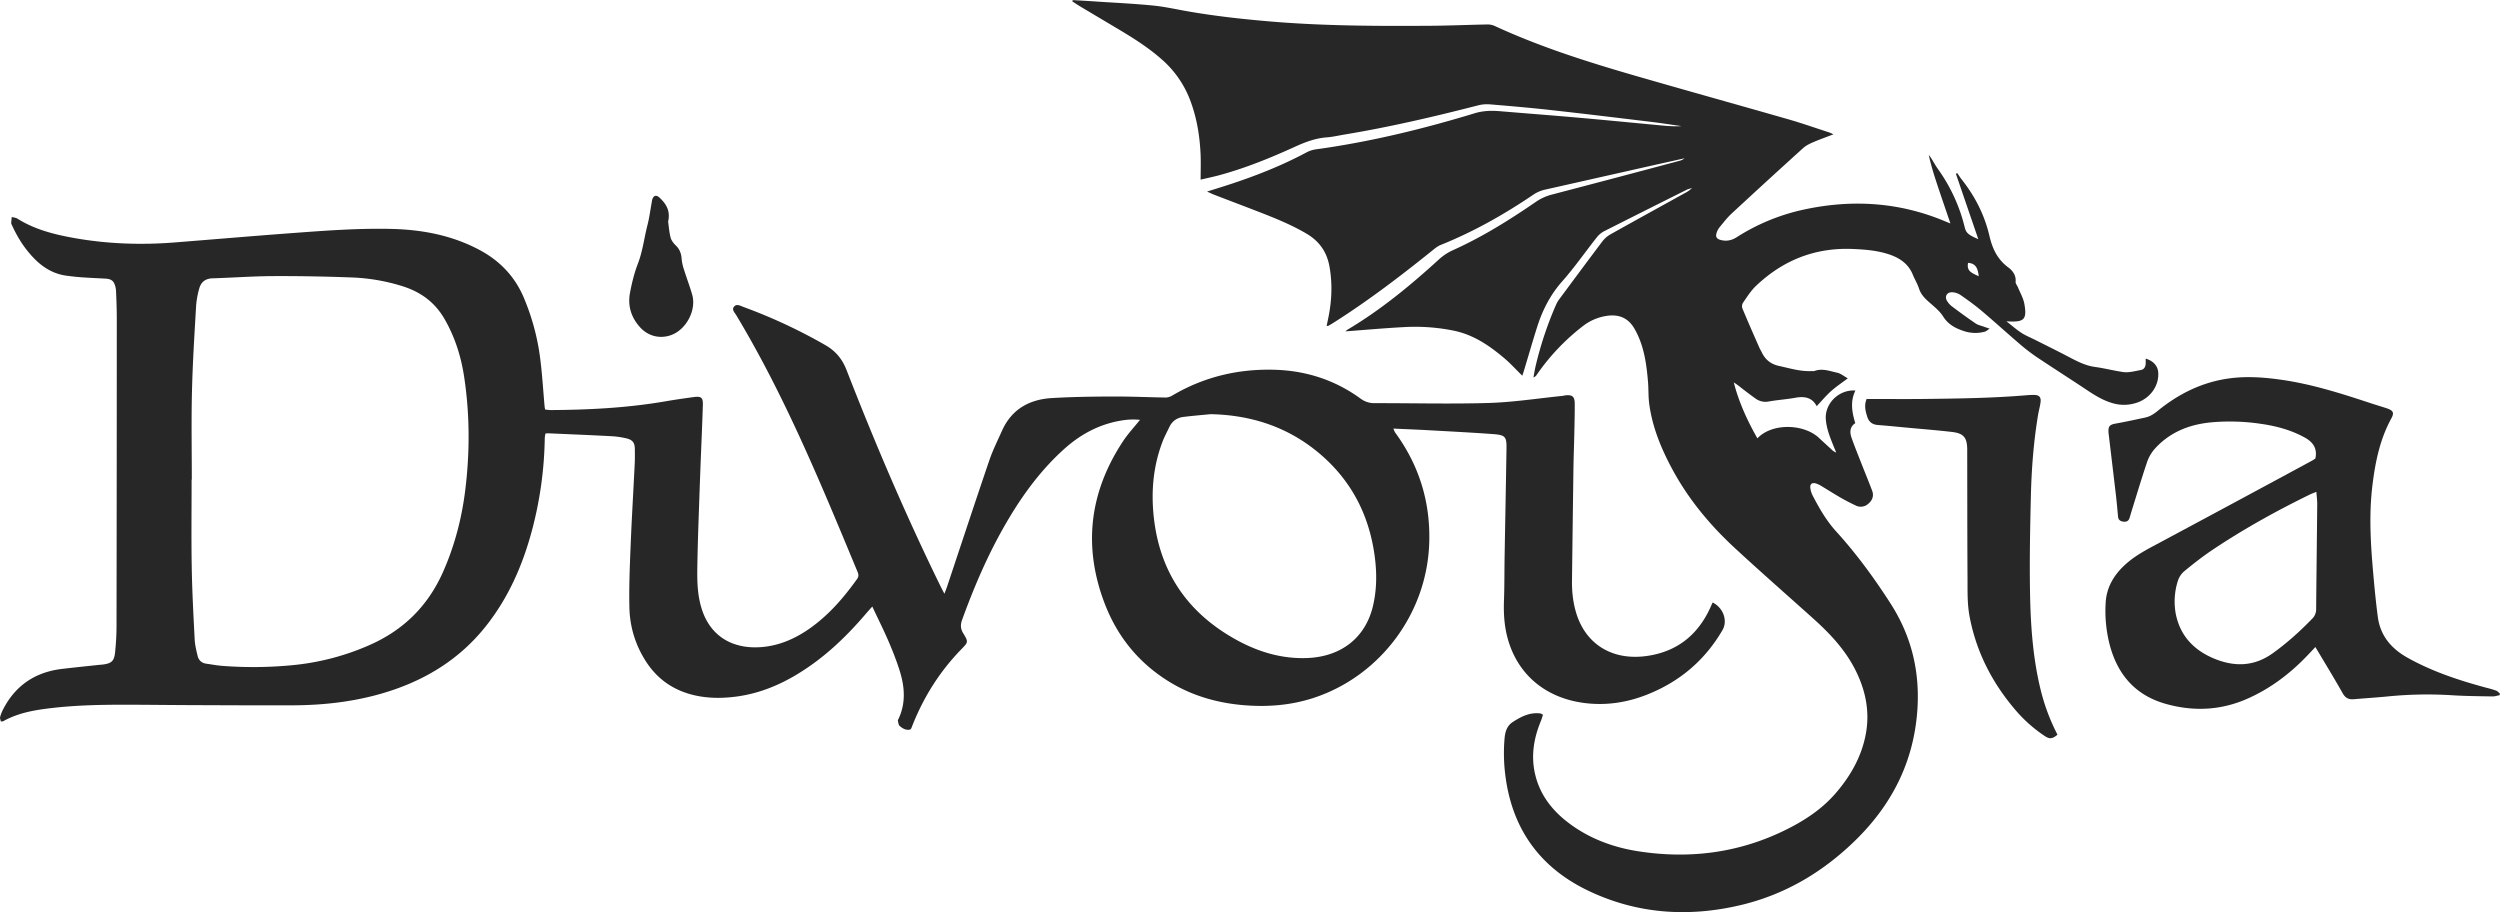 <svg xmlns="http://www.w3.org/2000/svg" viewBox="0 0 3307.43 1206.55" fill="#272727">
    <g id="Ebene_2">
        <g id="Ebene_1-2">
            <path d="M2265.76,797.07c14.23,7.06,20.18,24.23,13.07,36.47-23.1,39.76-56.61,68.5-100.57,85.71-26.37,10.32-53.78,14.45-82.23,10.79-52.32-6.72-89.59-38.8-102.07-87.9-4-15.78-4.82-31.78-4.23-48,.69-18.8.49-37.61.81-56.41.81-48.09,1.77-96.09,2.51-144.14.24-16-1.44-18.1-18.2-19.33-28.53-2.07-57.11-3.52-85.67-5.11-14.87-.83-29.76-1.4-45.81-2.14,1.14,2.51,1.57,4.13,2.5,5.4,31.84,43.54,46.52,92.11,45,145-2.66,94-64.87,176.48-151.9,205.53-31.17,10.39-63.17,12.76-95.7,9.81-33.57-3.08-65.26-12.22-94.11-29.44-42.31-25.29-71.21-61.26-88.05-105.77-28.38-75.05-19.82-146.67,24.82-214.08,6.28-9.5,14.24-18,22.25-28a86.44,86.44,0,0,0-20.46.28c-31.35,4.2-57.64,18.17-80.37,38.75-34.13,30.88-59.77,67.79-81.77,107.2-21.2,38-38,77.73-52.75,118.38-2.34,6.46-2.15,11.78,1.46,17.67,7.16,11.78,6.67,11.78-2.85,21.59-27.69,28.53-48.4,61.27-63.19,97.51-.91,2.22-1.72,4.48-2.65,6.7a8.06,8.06,0,0,1-1.37,1.61c-5.58,1.36-10.16-1.4-14-4.75-1.66-1.44-1.79-4.59-2.35-7-.17-.74.52-1.69.9-2.5,9.89-21.11,8.11-42.59,1.36-63.9-4.15-13.09-9.21-26-14.65-38.62-6.5-15.07-13.86-29.79-21.48-45.94-3.07,3.49-5.49,6.08-7.78,8.76-26.75,31.41-56.34,59.77-92.42,81.36-24.55,14.72-50.81,25.18-79.66,29-18.31,2.43-36.63,2.48-54.7-1.57-29.49-6.59-51.63-22.86-66.75-47.9a135.56,135.56,0,0,1-20-67.36c-.68-27.1.46-54.27,1.54-81.37,1.45-36.37,3.66-72.72,5.44-109.08.33-6.87.29-13.74.17-20.61-.15-7.76-2.74-11.61-10.74-13.63a112.47,112.47,0,0,0-21.15-3c-27.61-1.46-55.23-2.58-82.93-3.8a27.43,27.43,0,0,0-3.38.33,38.51,38.51,0,0,0-.94,5.75,502.42,502.42,0,0,1-17.09,123c-12.33,45.79-31.09,88.78-61.24,126.6-36.54,45.86-85.1,74.3-142.39,90-36.77,10.06-74.4,14.05-112.52,14.19-45.13.16-90.26-.09-135.39-.26-29.25-.11-58.5-.51-87.74-.53-31.12,0-62.2.65-93.17,4.09-23.28,2.59-46.23,6.14-66.9,17.73-.5.27-1.22.16-3.19.39-.33-2-1.38-4.22-.9-6.06a53.18,53.18,0,0,1,4.34-10.79c16.18-30.91,42.15-48.63,78-52.8,16.05-1.88,32.13-3.51,48.2-5.24,1.54-.17,3.06-.22,4.65-.4,12.12-1.48,15.69-4.49,16.9-16.32,1.15-11.27,1.86-22.63,1.88-33.95q.34-203.35.35-406.74c0-12.52-.44-25.05-1-37.58a28.29,28.29,0,0,0-2.28-9.51c-2-4.74-6.4-6.22-11.33-6.49-10.23-.59-20.46-1-30.69-1.7-7.16-.5-14.24-1.26-21.32-2.22-17.44-2.38-31.34-11-43.08-23.19C32.35,328.66,23,313.9,15.84,297.88a7.2,7.2,0,0,1-1-2.47c.1-2.78.44-5.56.7-8.34,2.5.69,5.37.85,7.45,2.16C45.84,303.64,71.63,310.15,98,314.88c44,7.85,88.34,9.39,132.9,5.88,51.77-4.08,103.5-8.53,155.28-12.36,44.35-3.29,88.75-6.67,133.27-5.5C560,304,599.08,311.69,635,331c27,14.57,46.46,35.39,58.11,63.12a304.86,304.86,0,0,1,21.48,79.5c2.74,21.29,4,42.77,5.9,64.16.1,1.15.4,2.29.72,4a67.18,67.18,0,0,0,7.21.72c51.39-.28,102.57-2.94,153.25-11.77,11.93-2.08,24-3.74,36-5.4,9.93-1.38,12.5.57,12.2,10.31-.84,26.5-2,53.08-3.07,79.62q-1.62,43.38-3.07,86.78-.81,25-1.21,50.11c-.28,17,.26,34,5,50.63,11.89,42,46.37,58.27,86.84,52.53,20.79-3,39.1-11.56,56-23.25C1096.07,814.17,1116,791,1133.9,766c2.26-3.16,2.13-5.84.76-9.14-48.08-115.59-95.5-231.43-160.49-339.66-2.19-3.66-6.81-7.8-2.61-12,3.47-3.49,8.18-.49,12.27,1a700.67,700.67,0,0,1,108.11,50.39c13.77,7.85,22.43,18.59,28.07,33.08C1157.86,587,1198.85,683,1245,777c1.16,2.36,2.43,4.65,4.44,8.51,1.51-4,2.57-6.59,3.45-9.22,18.58-55.67,36.91-111.42,55.86-167,4.63-13.57,11.09-26.56,17-39.7,12.38-27.6,35.36-41.13,65.63-42.95,27.3-1.63,54.7-2,82.06-2.06,23-.1,46,1,69,1.35a18,18,0,0,0,8.57-2.72c41.79-24.68,87.43-35.55,136.17-34,41.51,1.35,79.36,13.84,112.63,38a30.21,30.21,0,0,0,18.74,6.16c50.42-.1,100.87,1.27,151.24-.26,32.53-1,64.94-6.09,97.41-9.37.92-.09,1.81-.43,2.73-.56,9.94-1.38,13.36,1.13,13.41,10.79.07,13.14-.28,26.27-.57,39.4-.33,15.81-.95,31.62-1.17,47.43q-1,73.43-1.9,146.86c-.19,14.72,1.27,29.16,5.59,43.36,12.55,41.32,48,63.7,94.63,56.64,39.59-6,66.23-28.2,82.34-62.81C2263.32,802.47,2264.4,800.06,2265.76,797.07Zm-2012-162.55h-.27c0,38.51-.5,77,.16,115.53.54,31.91,2.25,63.79,3.88,95.68.37,7.38,2.15,14.72,3.91,22,1.36,5.61,5.12,9.46,11.51,10.34,7.38,1,14.72,2.46,22.14,2.94a538.92,538.92,0,0,0,95-1.31,329.77,329.77,0,0,0,97.55-25.76c46.55-20.14,78.91-52.85,98.73-97.82,15.28-34.66,24.55-70.66,29.17-107.89,6.13-50.05,6.07-100-1.54-150-4.09-26.76-12.11-52.26-25.86-76.13-12.39-21.53-30.68-35.44-54.78-43.18a254.2,254.2,0,0,0-67.68-11.83q-52.17-2-104.46-1.81c-26.72.13-53.42,2.12-80.14,2.94-10.09.33-15.51,5.59-17.7,14.22a115.31,115.31,0,0,0-3.92,22C257.3,442,254.89,479.55,254,517.1,253,556.26,253.75,595.38,253.75,634.52Zm1347.91-86.58c-12,1.19-24.11,2.13-36.1,3.66-8.56,1.09-14.91,5.63-18.55,13.36-2.93,6.25-6.32,12.33-8.79,18.75-13,33.71-15.73,68.53-11.4,104,8.63,70.44,44.85,123.56,108.94,158.83,29.08,16,60.26,25.43,94.32,24,45-2,76.81-27.48,86.48-69.5,6-26.07,4.85-52.21,0-78.27-8.37-44.77-28.72-83.85-62.83-115.58C1711.53,567.94,1660.41,549.14,1601.66,547.94Z"/>
            <path d="M2238.76,248.83c-2.3.64-4.8,1-6.88,2q-55.05,27.48-109.94,55.21a30.22,30.22,0,0,0-9.56,8.15c-15.24,19.26-29.24,39.52-45.52,57.9-15.92,18-26.2,38.28-33.22,60.36-6.06,19.11-11.59,38.37-17.39,57.57-.67,2.22-1.43,4.41-2.28,7.06-8.19-8-15.5-16.14-23.82-23.17-19.5-16.5-40.44-30.93-66.56-36.39a256.69,256.69,0,0,0-65.87-4.78c-25.73,1.35-51.4,3.69-77.74,5.66a24.94,24.94,0,0,1,2.88-2.34c43.86-26.11,82.76-58.19,120.05-92.16a70.83,70.83,0,0,1,18.93-12.76c39.05-17.52,75-40,109.93-64a67,67,0,0,1,21.68-9.81q84.12-22,168.11-44.47a16.67,16.67,0,0,0,7-3.43c-17.19,3.83-34.38,7.63-51.57,11.51l-131.7,29.68a45.78,45.78,0,0,0-16.14,6.54c-38.7,26.26-79.32,49.33-123.18,66.91-3.62,1.47-6.88,4-9.94,6.48-42.23,34-85.28,66.92-131.31,96.1-2.35,1.48-4.71,2.94-7.16,4.29a9,9,0,0,1-2.48.28c.93-4.49,1.87-8.78,2.71-13.1,4.25-21.89,5-43.79,1-65.85-3.43-18.77-13.12-33-30.17-43.08-19.44-11.46-40.31-20-61.37-28.19-20.18-7.85-40.44-15.48-60.65-23.25-2.77-1.07-5.43-2.4-9.72-4.31,10-3.14,18.18-5.66,26.34-8.3,36.6-11.86,72.26-25.77,106-43.93a40.06,40.06,0,0,1,13.23-3.84c71-9.88,140.23-26.75,208.48-47.52,11.42-3.48,22.5-3.65,34-2.69,34.7,2.9,69.43,5.56,104.13,8.61,35.61,3.14,71.2,6.64,106.8,10,9.53.89,19.07,1.73,28.8,1.1-13.85-2-27.62-4.13-41.54-5.81-44.12-5.32-88.24-10.67-132.42-15.57-26.6-2.95-53.19-5.23-79.87-7.45a48.35,48.35,0,0,0-15.58,1.41c-58.3,15-116.87,28.66-176.37,38.52-8,1.33-15.89,3.2-23.92,3.8-15.2,1.15-28.78,6.46-42.36,12.65-32.32,14.72-65.25,28.12-99.79,37.45-7.7,2.08-15.53,3.7-24.41,5.78,0-12.06.43-23.06-.08-34-1.15-24.53-5.12-48.62-14.06-71.84a134.94,134.94,0,0,0-37.71-53.61c-17.29-15.22-36.75-27.55-56.59-39.38-16.9-10.09-33.85-20.11-50.75-30.22-3.6-2.15-7.06-4.51-10.59-6.78l.59-1.68c11,.64,21.89,1.23,32.83,2,24.55,1.62,49.1,2.77,73.5,5.19,15.41,1.54,30.61,5,45.89,7.67,36.75,6.39,73.81,10.47,111,13.56,70.15,5.83,140.45,6,210.77,5.54,24.55-.18,49.1-1.25,73.65-1.72a23.13,23.13,0,0,1,9.85,1.62c59.85,27.73,122.75,47.69,186.17,66.05,67.56,19.55,135.36,38.35,203,57.77,18.16,5.22,36,11.51,53.95,17.33,1.39.45,2.68,1.16,5.81,2.55-10,3.86-18.59,6.87-26.87,10.47-4.72,2-9.63,4.43-13.3,7.78q-47.54,43-94.54,86.55c-6,5.56-11,12.1-16.19,18.44a22.62,22.62,0,0,0-3.95,8c-1.26,4.56.54,7.22,5.69,8.56,7.6,2,14.47.59,21.19-3.7a270.39,270.39,0,0,1,88.69-36.52c64.75-14,127.86-9.81,188.88,16.32,1.11.48,2.26.9,5.11,2-5.43-15.93-10.51-30.66-15.45-45.41-5-14.92-9.87-29.84-13.26-45.35,1,1.41,2.2,2.77,3.14,4.24,3.07,4.85,5.79,9.92,9.12,14.59a222.13,222.13,0,0,1,35.45,77.29c1.83,7.49,5.3,10,17.91,15.47l-29.67-86.55,1.8-.87c2.13,3,4.09,6.19,6.4,9.09,17.47,22.19,29.8,46.68,36.15,73.86,3.8,16.32,10.28,30.94,24.75,41.65,6.09,4.5,10.74,10.68,9.92,19.25-.22,2.34,2.13,4.85,3.14,7.34,2.93,7.21,7.05,14.21,8.41,21.69,3.91,21.54-.67,24.68-23.74,23.17,7.52,5.89,13.3,11,19.79,15.25,5.63,3.65,12,6.22,18.09,9.26,13.74,6.93,27.61,13.74,41.22,20.83,12.06,6.28,24.06,13.09,37.73,15,12.64,1.74,24.92,4.91,37.4,6.77,7.61,1.16,15.92-1.26,23.78-2.68,4-.72,6-4.06,6.25-8,.14-2.29,0-4.59,0-7.09,10.23,3.08,16.09,9.81,16.63,18.52,1.1,17.29-10.14,33.37-27.53,39.57a53.07,53.07,0,0,1-33.87.59c-12.35-3.72-23-10.39-33.49-17.4-19.84-13.24-40-26.07-59.84-39.26a266.43,266.43,0,0,1-24.5-17.87c-18.17-15.4-35.73-31.49-53.91-46.88-9.07-7.68-18.77-14.72-28.58-21.48a21.33,21.33,0,0,0-11.17-3.54c-6.74-.1-10,5.64-6.63,11.27a26.06,26.06,0,0,0,6.6,7.45c10.29,7.72,20.69,15.33,31.36,22.57,3.19,2.16,7.38,2.94,11.13,4.36,1.89.69,3.8,1.3,7.35,2.51-2.9,1.9-4.35,3.42-6.14,3.92a47.57,47.57,0,0,1-27.56-.62c-11.35-3.7-21.06-8.68-27.79-19.4-5-8-13.3-14.09-20.46-20.66-5-4.61-9.21-9.39-11.37-16s-5.81-12.53-8.42-18.91c-5.69-13.89-16.88-21.74-31-26.5-15.44-5.22-31.51-6.5-47.73-7.23-50.61-2.26-93.18,15.05-128.72,48.91-6.74,6.42-11.76,14.57-17.11,22.23a8.84,8.84,0,0,0-.83,7.35c7.26,17.45,14.88,34.77,22.5,52.1,1,2.2,2.29,4.25,3.34,6.41,4.62,9.52,11.82,15.38,22.91,17.78,13.95,3,27.62,7.33,42.15,6.76,1.55-.06,3.26.29,4.63-.21,10.42-3.77,20.25.27,30.05,2.37,4.59,1,8.59,4.49,13.9,7.42-7.92,6-15.49,11-22.12,16.93s-12.54,13-19,19.89c-5.82-11.34-15.79-13.39-28.14-11.14-11.6,2.12-23.46,2.86-35.06,4.9a22.18,22.18,0,0,1-17.59-3.76c-6.27-4.4-12.33-9.06-18.41-13.73a105.74,105.74,0,0,0-10.49-7.69c6.65,26.11,17.8,50.31,31.21,74,19.51-20.69,61.5-19.27,81.41-.65,5.56,5.2,11.25,10.34,16.82,15.5a15.91,15.91,0,0,0,6.05,3.92c-1.22-2.94-2.45-5.94-3.65-8.92-4.63-11.41-9.21-22.83-10.11-35.23-1.46-20.84,17.45-39.45,39.18-37.91-7,14.22-4.68,28.46-.19,43.18-7.51,5-7.45,12.27-4.81,19.7,3.9,11,8.29,21.83,12.56,32.72,4.8,12.26,9.85,24.46,14.52,36.78,2.63,6.95.46,12.95-5.3,17.67a14.69,14.69,0,0,1-16.54,2c-6.68-3.16-13.29-6.53-19.66-10.21-8.79-5.06-17.39-10.54-26.05-15.75a31.15,31.15,0,0,0-6.7-3.1c-5-1.54-8.06.6-7.5,5.67a29.66,29.66,0,0,0,3.07,10.24c8.76,16.82,18.06,33.19,31.15,47.58,27.05,29.75,50.62,62.11,72.16,95.68,28.44,44.34,39.33,92.74,34.91,144.81-5.59,66-33.86,121.47-81.83,168.3-42.58,41.58-92.59,71.55-151.74,85.54-69.69,16.49-138.09,11.65-202.63-19.63-63.22-30.59-98.66-81.1-108.07-148.41a230.33,230.33,0,0,1-1.66-50.88c.73-9.15,2.4-17.8,11.19-23.46,11-7.09,22.42-12.94,36.35-11.21.84.1,1.6.79,3.42,1.74-1,3-1.77,5.94-3,8.83-9.09,22.13-12.86,44.84-7.73,68.39,6.3,28.93,23.72,50.85,47.86,68.27,26.43,19.08,56.6,30.09,88.9,35.12,67,10.42,131.47,2.42,192.41-27,26-12.57,50-28,68.81-49.82,20.21-23.39,34.78-49.46,40.09-79.68,5.12-29.27-.74-57-14.07-83.42-13.22-26.23-33.05-47.59-55-67.31-34.94-31.4-70.38-62.4-104.85-94.3-32.88-30.43-61.05-64.5-82.17-103.62-14.83-27.48-26.59-55.94-30.69-86.84-1.28-9.72-.79-19.63-1.63-29.45-2.05-24.17-5.39-48.15-17.85-69.82-8.29-14.42-20.82-19.73-37.66-16.91a67.24,67.24,0,0,0-30.28,13.11,287.77,287.77,0,0,0-61.38,64.61,8.11,8.11,0,0,1-4.39,3.55c1-5.16,1.77-10.35,3-15.45a470,470,0,0,1,27-80.88,34.9,34.9,0,0,1,4.09-7c18.93-25.51,37.84-51.11,57-76.47a36.26,36.26,0,0,1,10.78-9.45c33.56-18.83,67.31-37.35,101-56,2.56-1.42,4.76-3.45,7.17-5.19m379.1,116.55c-1.33-12.39-5.18-17-14.16-17.66-1.46,8.85,1.21,12.29,14.16,17.62Z"/>
            <path d="M3063.19,856c-3.07,3.22-6.28,6.7-9.56,10.15-23.06,24.32-49.32,44.56-80.66,58.33-35.24,15.5-71.6,17.07-108.33,6.54-39.65-11.35-62.53-38.34-73-75.89a177.5,177.5,0,0,1-5.9-57.69c1.22-21.86,12.2-39,29-53.23,12.71-10.79,27.52-18.31,42.21-26.17q101-54.06,201.81-108.6a40.09,40.09,0,0,0,4.43-2.95c2.74-12.85-2.75-21.39-14-27.61-18.12-10-37.78-15.25-58.19-18.17a278.78,278.78,0,0,0-65.12-2c-29.6,2.71-55.51,13.16-75.22,35.1a52.24,52.24,0,0,0-10.23,17.79c-7.46,22.11-14.11,44.48-21.06,66.73-.7,2.29-1.28,4.61-2,6.87-1.12,3.7-3.78,5.39-7.71,5s-7.1-2-7.52-6.49c-.87-9.22-1.66-18.43-2.72-27.62-3.14-27-6.4-54-9.6-80.92a44.25,44.25,0,0,1-.41-4.46c-.13-7.14,2.14-9,9.67-10.35,13.11-2.35,26.12-5.2,39.14-8,6.19-1.33,11.26-4.62,16.08-8.58,27.8-22.74,59.18-38.46,95.72-43.28,22.34-2.94,44.68-1.37,66.93,1.74,41.47,5.79,81,18.49,120.38,31.5,6.75,2.24,13.61,4.18,20.35,6.46,8.56,2.87,10.05,5.89,6,13.32-15.17,27.71-21.26,57.76-25,88.42-4.92,40-2.25,79.85,1.31,119.73,1.61,18.13,3.4,36.27,5.77,54.31,3.22,24.63,17.39,41.92,39.57,54.29,32.85,18.33,68.3,30,104.61,39.74a122,122,0,0,1,12.46,3.69c1.93.74,3.36,2.64,5,4l-.58,2.06c-3.16.56-6.34,1.66-9.49,1.6-17.7-.33-35.42-.42-53.08-1.55a528.7,528.7,0,0,0-85.71,1.59c-14.84,1.45-29.74,2.38-44.61,3.66-6.95.6-11.25-1.86-14.74-8.08C3087.75,896.69,3075.5,876.71,3063.19,856Zm1.3-205.32c-3.4,1.4-6,2.3-8.41,3.48-44.91,21.93-88.49,46.06-129.78,73.81-12.69,8.54-24.74,18-36.52,27.7a27.72,27.72,0,0,0-8.4,12.48,89.35,89.35,0,0,0-3,43.36c5.41,28.66,23.24,48.32,50.73,59.74,26.92,11.18,52.85,10.67,77.46-6.87,19.06-13.61,36.16-29.07,52.26-45.71a17.31,17.31,0,0,0,5.37-12.76c.4-46.19,1-92.38,1.42-138.57C3065.69,662,3064.94,656.77,3064.49,650.66Z"/>
            <path d="M2722,971.94c-6.7,5.69-10.36,6.08-16.94,1.75a187.4,187.4,0,0,1-40.08-36c-30.31-35.91-50.64-76.31-59.26-122-3.24-17.19-2.64-34.51-2.75-51.79-.34-55.23-.3-110.46-.4-165.69v-4.48c-.39-15.2-4.9-20.53-20.61-22.33-19.44-2.23-39-3.77-58.47-5.59-13-1.21-26-2.53-39-3.53-7.46-.58-12-4.07-14.16-10.88-2.34-7.45-4.4-14.88-.87-23.55h10c20.54,0,41.08.19,61.61,0,46-.52,92.06-1,137.94-4.79,3.72-.3,7.46-.6,11.18-.62,7.54,0,10.32,2.73,9.38,9.82-.74,5.61-2.34,11.11-3.27,16.68-5.93,35.71-8.66,71.73-9.52,107.83-1,41.76-1.83,83.56-1.14,125.3.71,44.17,3.61,88.25,14.32,131.51A267,267,0,0,0,2722,971.94Z"/>
            <path d="M883.91,293.24c.85,5.88,1.37,13.67,3.28,21.1,1,3.78,3.87,7.5,6.84,10.37,5.19,5,7.26,10.71,7.72,17.6A64.9,64.9,0,0,0,905,357c3.45,11.11,7.69,22,10.82,33.19,5.68,20.29-8.09,46-27.95,53.12-14.85,5.33-30.49,1.51-41.31-10.57-11.59-12.95-16.26-28.27-13.15-45,2.45-13.13,5.64-26.33,10.46-38.81,6.43-16.68,8.34-34.18,12.72-51.21,2.52-9.81,3.78-19.88,5.61-29.85a26.22,26.22,0,0,1,.83-4.38c1.75-4.83,5.17-5.89,9.2-2.28C881.19,269.44,887.22,278.81,883.91,293.24Z"/>
        </g>
    </g>
</svg>